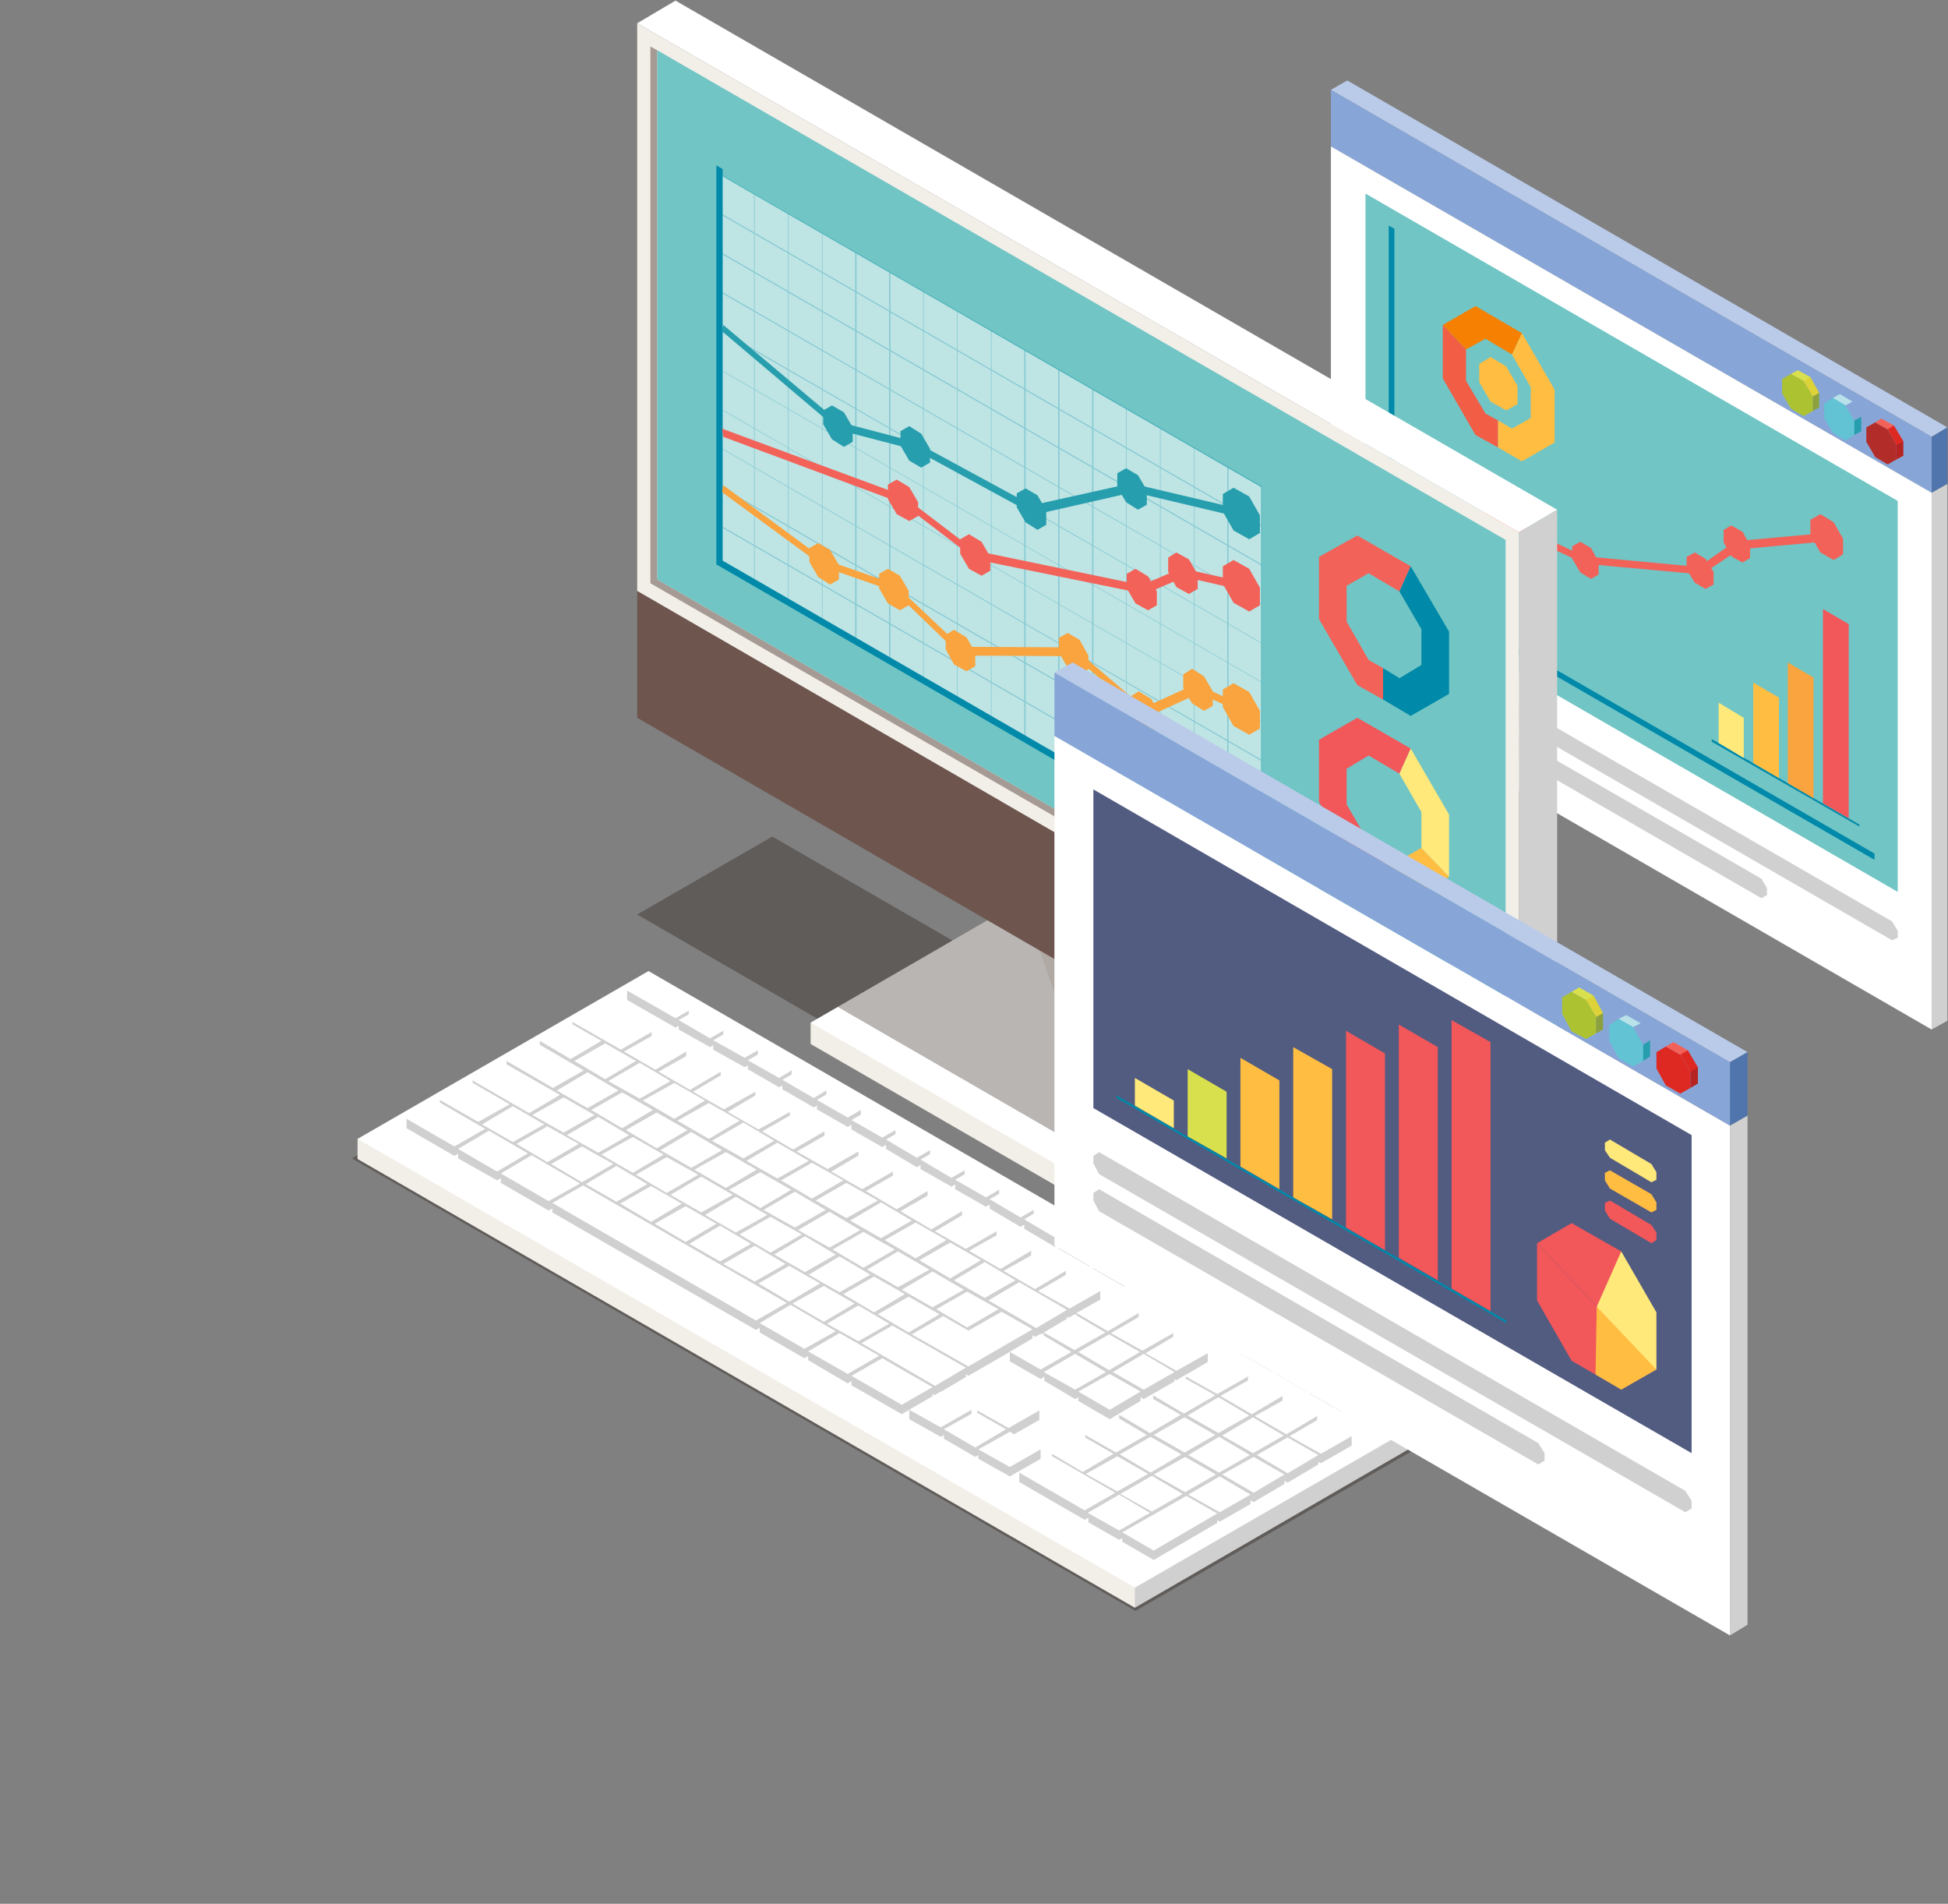 <?xml version="1.0" encoding="utf-8"?>
<!-- Generator: Adobe Illustrator 24.2.1, SVG Export Plug-In . SVG Version: 6.00 Build 0)  -->
<svg version="1.1" id="レイヤー_1" xmlns="http://www.w3.org/2000/svg" xmlns:xlink="http://www.w3.org/1999/xlink" x="0px"
	 y="0px" width="310px" height="302.9px" viewBox="0 0 310 302.9" style="enable-background:new 0 0 310 302.9;"
	 xml:space="preserve">
<rect x="0" y="0" width="310" height="302.9" fill="#808080" stroke="none"/>
<style type="text/css">
	.st0{fill:#BACBE9;}
	.st1{fill:#5074AC;}
	.st2{fill:#D0D0D0;}
	.st3{fill:#87A6D7;}
	.st4{fill:#ADC230;}
	.st5{fill:#D9E04D;}
	.st6{fill:#DDD237;}
	.st7{fill:#8CA13D;}
	.st8{fill:#61C3D4;}
	.st9{fill:#B8E2EA;}
	.st10{fill:#279EAD;}
	.st11{fill:#B22D29;}
	.st12{fill:#F36258;}
	.st13{fill:#DE2922;}
	.st14{fill:#B52423;}
	.st15{fill:#FFFFFF;}
	.st16{fill:#71C5C5;}
	.st17{fill:#F25D45;}
	.st18{fill:#F58002;}
	.st19{fill:#FFBD42;}
	.st20{fill:#0089A9;}
	.st21{fill:#FFE97A;}
	.st22{fill:#F9A43E;}
	.st23{fill:#F2575A;}
	.st24{opacity:0.3;}
	.st25{clip-path:url(#SVGID_2_);fill:#140700;}
	.st26{fill:#F2EEE8;}
	.st27{clip-path:url(#SVGID_4_);fill:#140700;}
	.st28{fill:#40322D;}
	.st29{fill:#6E564F;}
	.st30{fill:#A59B94;}
	.st31{opacity:0.54;}
	.st32{clip-path:url(#SVGID_6_);fill:#FFFFFF;}
	.st33{clip-path:url(#SVGID_8_);fill:#0089A9;}
	.st34{clip-path:url(#SVGID_10_);fill:#140700;}
	.st35{fill:#525B80;}
</style>
<polygon class="st0" points="309.9,68 307.4,69.5 211.8,14.3 214.4,12.8 "/>
<polygon class="st1" points="309.9,77 307.4,78.4 307.4,69.5 309.9,68 "/>
<polygon class="st2" points="309.9,162.4 307.4,163.8 307.4,78.4 309.9,77 "/>
<polygon class="st3" points="307.4,69.5 211.8,14.3 211.8,23.3 307.4,78.4 "/>
<polygon class="st4" points="288.5,63.1 287,60.6 285,59.5 283.6,60.3 283.6,62.6 285,65 287,66.2 288.5,65.4 "/>
<polygon class="st5" points="287,60.6 285,59.5 286.1,58.9 288.1,60 287.3,60.7 "/>
<polygon class="st6" points="288.5,63.1 287,60.6 288.1,60 289.5,62.5 288.7,63.2 "/>
<polygon class="st7" points="288.5,65.4 288.5,63.1 289.5,62.5 289.5,64.8 "/>
<polygon class="st8" points="295.1,66.9 293.7,64.5 291.7,63.3 290.3,64.2 290.3,66.5 291.7,68.9 293.7,70.1 295.1,69.2 "/>
<polygon class="st9" points="293.7,64.5 291.7,63.3 292.8,62.7 294.8,63.9 294,64.5 "/>
<polygon class="st3" points="295.1,66.9 293.7,64.5 294.8,63.9 296.2,66.3 295.4,67 "/>
<polygon class="st10" points="295.1,69.2 295.1,66.9 296.2,66.3 296.2,68.6 "/>
<polygon class="st11" points="301.8,70.8 300.4,68.3 298.4,67.2 297,68 297,70.3 298.4,72.7 300.4,73.9 301.8,73.1 "/>
<polygon class="st12" points="300.4,68.3 298.4,67.2 299.4,66.6 301.4,67.7 300.7,68.4 "/>
<polygon class="st13" points="301.8,70.8 300.4,68.3 301.4,67.7 302.9,70.2 302.1,70.9 "/>
<polygon class="st14" points="301.8,73.1 301.8,70.8 302.9,70.2 302.9,72.5 "/>
<polygon class="st15" points="211.8,108.6 307.4,163.8 307.4,78.4 211.8,23.3 "/>
<polygon class="st16" points="302,141.9 217.3,93 217.3,30.8 302,79.7 "/>
<polygon class="st12" points="240.3,82.8 239.1,80.7 237.3,79.7 236.1,80.4 236.1,82.4 237.3,84.5 239.1,85.5 240.3,84.8 "/>
<polygon class="st12" points="254.4,89.4 253.2,87.2 251.5,86.2 250.2,86.9 250.2,88.9 251.5,91.1 253.2,92.1 254.4,91.4 "/>
<polygon class="st12" points="272.7,91 271.4,88.9 269.7,87.9 268.4,88.6 268.4,90.6 269.7,92.7 271.4,93.7 272.7,93 "/>
<polygon class="st12" points="278.5,86.8 277.3,84.6 275.5,83.6 274.3,84.3 274.3,86.3 275.5,88.5 277.3,89.5 278.5,88.8 "/>
<polygon class="st12" points="293.3,85.7 291.8,83.1 289.7,81.8 288.1,82.7 288.1,85.2 289.7,87.9 291.8,89.1 293.3,88.2 "/>
<polygon class="st12" points="221.9,92.5 221.3,91.3 238,81.9 252.1,88.5 270.3,90.2 276.2,86.1 290.5,84.8 291,86.1 276.8,87.4 
	270.8,91.4 252.2,89.7 238.4,83.3 "/>
<polygon class="st17" points="233.3,55.6 233.3,60.6 236.4,65.8 238.4,66.9 238.4,71.2 234.8,69.2 229.6,60.2 229.6,51.7 "/>
<polygon class="st18" points="229.6,51.7 234.8,48.7 242.2,53 240.6,56.4 236.4,53.9 233.3,55.6 "/>
<polygon class="st19" points="238.4,66.9 240.6,68.2 243.6,66.5 243.6,61.6 240.6,56.4 242.2,53 247.4,62 247.4,70.4 242.2,73.4 
	238.4,71.2 "/>
<polygon class="st19" points="239.7,58.3 237.2,56.8 235.4,57.9 235.4,60.8 237.2,63.9 239.7,65.3 241.5,64.3 241.5,61.4 "/>
<polygon class="st20" points="295.9,131.5 272.4,118 272.4,117.6 295.9,131.2 "/>
<polygon class="st21" points="277.5,114.2 273.5,111.8 273.5,118.2 277.5,120.6 "/>
<polygon class="st19" points="283.1,111 279,108.6 279,121.4 283.1,123.8 "/>
<polygon class="st22" points="288.6,107.8 284.5,105.4 284.5,124.6 288.6,127 "/>
<polygon class="st23" points="294.2,99.3 290.1,96.9 290.1,127.8 294.2,130.2 "/>
<polygon class="st20" points="221.9,91.7 221.9,36.4 221,35.9 221,92.2 298.3,136.8 298.3,135.8 "/>
<polygon class="st2" points="301.1,146.6 218.1,98.7 217.3,99.2 217.3,100.3 218.1,101.7 301.1,149.6 302,149.2 302,148.1 "/>
<polygon class="st2" points="280.3,139.8 218.1,103.9 217.3,104.4 217.3,105.5 218.1,107 280.3,142.9 281.2,142.4 281.2,141.3 "/>
<g class="st24">
	<g>
		<defs>
			<rect id="SVGID_1_" x="101.4" y="133.1" width="161.9" height="93.5"/>
		</defs>
		<clipPath id="SVGID_2_">
			<use xlink:href="#SVGID_1_"  style="overflow:visible;"/>
		</clipPath>
		<polygon class="st25" points="263.3,214.1 241.7,226.6 101.4,145.5 122.9,133.1 		"/>
	</g>
</g>
<polygon class="st2" points="202.6,208.6 200.5,203.3 233.9,187.1 233.9,190.5 "/>
<polygon class="st26" points="202.6,208.6 129,166.1 129,162.7 169.9,176.9 202.6,205.2 "/>
<polygon class="st15" points="202.6,205.2 129,162.7 160.3,144.6 233.9,187.1 "/>
<polygon class="st2" points="213.2,180.5 209.4,182.7 157.6,128.6 161.3,126.4 202.7,150.3 "/>
<polygon class="st26" points="209.4,182.7 168.1,158.8 157.6,128.6 198.9,152.5 "/>
<g class="st24">
	<g>
		<defs>
			<rect id="SVGID_3_" x="133.3" y="144.6" width="100.6" height="61.6"/>
		</defs>
		<clipPath id="SVGID_4_">
			<use xlink:href="#SVGID_3_"  style="overflow:visible;"/>
		</clipPath>
		<polygon class="st27" points="206.9,202.7 206.9,206.2 233.9,190.5 233.9,187.1 160.3,144.6 133.3,160.2 		"/>
	</g>
</g>
<polygon class="st26" points="247.8,171.5 241.7,175.1 101.4,94 107.5,90.5 "/>
<polygon class="st28" points="247.8,191.7 241.7,195.2 237.5,183.4 241.7,175.1 247.8,171.5 "/>
<polygon class="st29" points="241.7,175.1 101.4,94 101.4,114.2 241.7,195.3 "/>
<polygon class="st15" points="247.8,81.1 241.7,84.7 101.4,3.7 107.5,0.1 "/>
<polygon class="st2" points="247.8,171.5 241.7,175.1 241.7,84.7 247.8,81.1 "/>
<polygon class="st26" points="241.7,84.7 101.4,3.7 101.4,94 241.7,175.1 "/>
<polygon class="st30" points="239.6,170.1 239.6,171.3 103.5,92.8 103.5,7.4 104.6,8 104.6,92.2 "/>
<polygon class="st16" points="239.6,85.9 239.6,170.1 104.6,92.2 104.6,8 "/>
<g class="st31">
	<g>
		<defs>
			<rect id="SVGID_5_" x="114.5" y="27.8" width="86.2" height="111.7"/>
		</defs>
		<clipPath id="SVGID_6_">
			<use xlink:href="#SVGID_5_"  style="overflow:visible;"/>
		</clipPath>
		<polygon class="st32" points="114.5,89.6 200.7,139.4 200.7,77.5 114.5,27.8 		"/>
	</g>
</g>
<g class="st24">
	<g>
		<defs>
			<rect id="SVGID_7_" x="115" y="27.9" width="85.8" height="110.9"/>
		</defs>
		<clipPath id="SVGID_8_">
			<use xlink:href="#SVGID_7_"  style="overflow:visible;"/>
		</clipPath>
		<polygon class="st33" points="200.9,138.8 200.7,138.8 200.7,77.5 115,28 115,27.9 200.9,77.4 		"/>
		<polygon class="st33" points="195.5,135.7 195.3,135.7 195.3,74.3 195.5,74.4 		"/>
		<polygon class="st33" points="190.1,132.6 190,132.5 190,71.2 190.1,71.3 		"/>
		<polygon class="st33" points="184.7,129.5 184.6,129.4 184.6,68.1 184.7,68.2 		"/>
		<polygon class="st33" points="179.3,126.4 179.2,126.3 179.2,65 179.3,65.1 		"/>
		<polygon class="st33" points="174,123.3 173.8,123.2 173.8,61.9 174,62 		"/>
		<polygon class="st33" points="168.6,120.2 168.4,120.1 168.4,58.8 168.6,58.9 		"/>
		<polygon class="st33" points="163.2,117.1 163,117 163,55.7 163.2,55.8 		"/>
		<polygon class="st33" points="157.8,114 157.7,113.9 157.7,52.6 157.8,52.7 		"/>
		<polygon class="st33" points="152.4,110.9 152.3,110.8 152.3,49.5 152.4,49.6 		"/>
		<polygon class="st33" points="147,107.8 146.9,107.7 146.9,46.4 147,46.5 		"/>
		<polygon class="st33" points="141.7,104.7 141.5,104.6 141.5,43.3 141.7,43.4 		"/>
		<polygon class="st33" points="136.3,101.6 136.1,101.5 136.1,40.2 136.3,40.2 		"/>
		<polygon class="st33" points="130.9,98.4 130.8,98.4 130.8,37.1 130.9,37.1 		"/>
		<polygon class="st33" points="125.5,95.3 125.4,95.3 125.4,33.9 125.5,34 		"/>
		<polygon class="st33" points="120.1,92.2 120,92.2 120,30.8 120.1,30.9 		"/>
		<polygon class="st33" points="200.8,83.8 115,34.3 115,34.1 200.8,83.6 		"/>
		<polygon class="st33" points="200.8,90 115,40.5 115,40.3 200.8,89.8 		"/>
		<polygon class="st33" points="200.8,96.2 115,46.7 115,46.5 200.8,96.1 		"/>
		<polygon class="st33" points="200.8,102.4 115,52.9 115,52.7 200.8,102.3 		"/>
		<polygon class="st33" points="200.8,108.6 115,59.1 115,59 200.8,108.5 		"/>
		<polygon class="st33" points="200.8,114.8 115,65.3 115,65.2 200.8,114.7 		"/>
		<polygon class="st33" points="200.8,121.1 115,71.5 115,71.4 200.8,120.9 		"/>
		<polygon class="st33" points="200.8,127.3 115,77.8 115,77.6 200.8,127.1 		"/>
		<polygon class="st33" points="200.8,133.5 115,84 115,83.8 200.8,133.3 		"/>
	</g>
</g>
<polygon class="st20" points="115,89.2 115,26.9 114,26.3 114,89.8 201.2,140.2 201.2,139 "/>
<polygon class="st22" points="193,110 191.6,107.6 189.7,106.4 188.3,107.3 188.3,109.5 189.7,111.9 191.6,113.1 193,112.3 "/>
<polygon class="st22" points="184.6,113.6 183.2,111.2 181.2,110 179.9,110.8 179.9,113.1 181.2,115.5 183.2,116.6 184.6,115.8 "/>
<polygon class="st22" points="173.2,104.3 171.8,101.8 169.9,100.7 168.5,101.5 168.5,103.8 169.9,106.2 171.8,107.3 173.2,106.5 
	"/>
<polygon class="st22" points="155.2,103.8 153.8,101.4 151.8,100.2 150.5,101 150.5,103.3 151.8,105.7 153.8,106.8 155.2,106 "/>
<polygon class="st22" points="144.6,94 143.2,91.6 141.3,90.5 139.9,91.3 139.9,93.6 141.3,96 143.2,97.1 144.6,96.3 "/>
<polygon class="st22" points="133.5,89.9 132.1,87.5 130.2,86.4 128.8,87.2 128.8,89.4 130.2,91.8 132.1,93 133.5,92.2 "/>
<polygon class="st22" points="200.5,113.1 198.8,110.1 196.3,108.7 194.6,109.7 194.6,112.5 196.3,115.5 198.8,116.9 200.5,115.9 
	"/>
<polygon class="st22" points="152.9,104.3 142.3,94.1 131.1,90.2 114.9,78.3 115.1,77.2 131.1,89 142.3,92.9 152.9,102.9 170.8,103 
	182,112.6 190.3,108.8 197.5,112.1 197.6,113.4 190.8,110.3 182.3,114.2 170.9,104.4 "/>
<polygon class="st12" points="146.1,79.9 144.7,77.5 142.7,76.3 141.3,77.1 141.3,79.4 142.7,81.8 144.7,82.9 146.1,82.1 "/>
<polygon class="st12" points="157.6,88.6 156.2,86.2 154.2,85 152.8,85.8 152.8,88.1 154.2,90.5 156.2,91.6 157.6,90.8 "/>
<polygon class="st12" points="184.1,94.1 182.7,91.7 180.7,90.5 179.3,91.3 179.3,93.6 180.7,96 182.7,97.1 184.1,96.3 "/>
<polygon class="st12" points="190.6,91.4 189.2,89 187.2,87.9 185.9,88.7 185.9,91 187.2,93.4 189.2,94.5 190.6,93.7 "/>
<polygon class="st12" points="200.5,93.5 198.8,90.5 196.3,89.1 194.6,90.1 194.6,92.9 196.3,95.9 198.8,97.3 200.5,96.3 "/>
<polygon class="st12" points="115.1,69.5 114.9,68.2 143.6,78.8 143.7,78.9 155.1,87.6 181.7,93.1 188,90.4 197.4,92.5 197.7,93.9 
	188.5,91.8 182.2,94.5 155.2,89 155.1,88.9 143.6,80.1 "/>
<polygon class="st10" points="200.5,82 198.8,79 196.3,77.6 194.6,78.6 194.6,81.4 196.3,84.4 198.8,85.8 200.5,84.8 "/>
<polygon class="st10" points="182.5,78 181.1,75.6 179.2,74.5 177.8,75.3 177.8,77.5 179.2,79.9 181.1,81.1 182.5,80.3 "/>
<polygon class="st10" points="166.5,81.2 165.1,78.8 163.2,77.7 161.8,78.5 161.8,80.7 163.2,83.1 165.1,84.3 166.5,83.5 "/>
<polygon class="st10" points="148,71.4 146.6,69 144.7,67.8 143.3,68.6 143.3,70.9 144.7,73.3 146.6,74.4 148,73.6 "/>
<polygon class="st10" points="135.7,68 134.3,65.6 132.4,64.5 131,65.3 131,67.5 132.4,69.9 134.3,71.1 135.7,70.3 "/>
<polygon class="st10" points="133.4,68.4 133.3,68.3 114.9,52.7 115.1,51.7 133.4,67.1 145.6,70.3 164.2,80.4 180,76.9 197.4,81 
	197.7,82.4 180.4,78.3 164.6,81.9 145.7,71.6 "/>
<polygon class="st12" points="222.7,94.1 217.8,91.2 214.3,93.2 214.3,98.9 217.8,105 220.1,106.3 220.1,111.3 216,109 209.9,98.5 
	209.9,88.6 216,85.2 224.5,90.1 "/>
<polygon class="st20" points="220.1,106.3 222.7,107.9 226.2,105.8 226.2,100.1 222.7,94.1 224.5,90.1 230.6,100.5 230.6,110.4 
	224.5,113.9 220.1,111.3 "/>
<polygon class="st23" points="222.7,123.1 217.8,120.2 214.3,122.3 214.3,128 217.8,134 220.1,135.4 220.1,140.4 216,138 
	209.9,127.6 209.9,117.7 216,114.2 224.5,119.1 "/>
<polygon class="st19" points="230.6,139.5 224.5,142.9 220.1,140.4 220.1,135.4 222.7,136.9 226.2,134.9 "/>
<polygon class="st21" points="226.2,134.9 226.2,129.2 222.7,123.1 224.5,119.1 230.6,129.6 230.6,139.5 "/>
<polygon class="st20" points="230.5,157.1 209.9,145.2 209.9,139.4 230.5,151.3 "/>
<g class="st24">
	<g>
		<defs>
			<rect id="SVGID_9_" x="56" y="157.3" width="171.4" height="99"/>
		</defs>
		<clipPath id="SVGID_10_">
			<use xlink:href="#SVGID_9_"  style="overflow:visible;"/>
		</clipPath>
		<polygon class="st34" points="180.7,256.3 56,184.3 102.7,157.3 227.4,229.3 		"/>
	</g>
</g>
<polygon class="st2" points="180.6,255.8 176.6,248.2 226.9,225.9 226.9,229 "/>
<polygon class="st26" points="180.6,255.8 56.9,184.4 56.9,181.2 66.3,183.5 172.7,245 180.6,252.6 "/>
<polygon class="st15" points="180.6,252.6 56.9,181.2 103.2,154.5 226.9,225.9 "/>
<polygon class="st26" points="202.4,218.3 197.5,215.4 199.6,214.2 204.5,217.1 "/>
<polygon class="st26" points="207.9,221.4 203,218.6 205,217.4 210,220.2 "/>
<polygon class="st26" points="213.4,224.6 208.4,221.8 210.5,220.6 215.5,223.4 "/>
<polygon class="st5" points="202.1,217.3 199.2,215.6 199.8,215.2 202.7,216.9 "/>
<polygon class="st5" points="207.6,220.4 204.7,218.7 205.3,218.4 208.2,220.1 "/>
<polygon class="st5" points="213.1,223.6 210.2,221.9 210.8,221.6 213.7,223.3 "/>
<polygon class="st2" points="109.6,162.3 109.6,160.8 99.8,157.6 99.8,159.1 107.5,163.5 "/>
<polygon class="st15" points="109.6,160.8 101.9,156.4 99.8,157.6 107.5,162 "/>
<polygon class="st2" points="113,166.6 115.1,165.4 115.1,164 108,162.3 108,163.8 "/>
<polygon class="st15" points="113,165.2 115.1,164 110.1,161.1 108,162.3 "/>
<polygon class="st2" points="118.5,169.8 120.6,168.6 120.6,167.1 113.5,165.5 113.5,167 "/>
<polygon class="st15" points="118.5,168.3 120.6,167.1 115.6,164.3 113.5,165.5 "/>
<polygon class="st2" points="124,173 126,171.8 126,170.3 119,168.7 119,170.1 "/>
<polygon class="st15" points="124,171.5 126,170.3 121.1,167.5 119,168.7 "/>
<polygon class="st2" points="129.5,176.2 131.5,175 131.5,173.5 124.5,171.8 124.5,173.3 "/>
<polygon class="st15" points="129.5,174.7 131.5,173.5 126.6,170.6 124.5,171.8 "/>
<polygon class="st2" points="134.9,179.3 137,178.1 137,176.6 130,175 130,176.5 "/>
<polygon class="st15" points="134.9,177.8 137,176.6 132.1,173.8 130,175 "/>
<polygon class="st2" points="140.4,182.5 142.5,181.3 142.5,179.8 135.5,178.2 135.5,179.7 "/>
<polygon class="st15" points="140.4,181 142.5,179.8 137.6,177 135.5,178.2 "/>
<polygon class="st2" points="145.9,185.7 148,184.5 148,183 141,181.3 141,182.8 "/>
<polygon class="st15" points="145.9,184.2 148,183 143.1,180.1 141,181.3 "/>
<polygon class="st2" points="151.4,188.8 153.5,187.6 153.5,186.2 146.5,184.5 146.5,186 "/>
<polygon class="st15" points="151.4,187.4 153.5,186.2 148.6,183.3 146.5,184.5 "/>
<polygon class="st2" points="156.9,192 159,190.8 159,189.3 152,187.7 152,189.2 "/>
<polygon class="st15" points="156.9,190.5 159,189.3 154.1,186.5 152,187.7 "/>
<polygon class="st2" points="162.4,195.2 164.5,194 164.5,192.5 157.5,190.8 157.5,192.3 "/>
<polygon class="st15" points="162.4,193.7 164.5,192.5 159.6,189.6 157.5,190.8 "/>
<polygon class="st2" points="167.9,198.4 170,197.1 170,195.7 163,194 163,195.5 "/>
<polygon class="st15" points="167.9,196.9 170,195.7 165,192.8 163,194 "/>
<polygon class="st2" points="173.4,201.5 175.5,200.3 175.5,198.8 168.5,197.2 168.5,198.7 "/>
<polygon class="st15" points="173.4,200 175.5,198.8 170.5,196 168.5,197.2 "/>
<polygon class="st2" points="178.9,204.7 181,203.5 181,202 173.9,200.4 173.9,201.8 "/>
<polygon class="st15" points="178.9,203.2 181,202 176,199.2 173.9,200.4 "/>
<polygon class="st2" points="103.7,165.7 103.7,164.2 91.1,162.6 91.1,164.1 98.8,168.5 "/>
<polygon class="st15" points="103.7,164.2 96,159.8 91.1,162.6 98.8,167 "/>
<polygon class="st2" points="106.6,167.3 104.3,166 101.9,167.3 99.3,167.3 99.3,168.8 104.3,171.7 109.2,168.8 109.2,167.3 "/>
<polygon class="st15" points="104.3,164.5 99.3,167.3 104.3,170.2 109.2,167.3 "/>
<polygon class="st2" points="112.1,170.5 109.8,169.2 107.4,170.5 104.8,170.5 104.8,172 109.8,174.9 114.7,172 114.7,170.5 "/>
<polygon class="st15" points="109.8,167.7 104.8,170.5 109.8,173.4 114.7,170.5 "/>
<polygon class="st2" points="117.6,173.7 115.2,172.3 112.9,173.7 110.3,173.7 110.3,175.2 115.2,178 120.2,175.2 120.2,173.7 "/>
<polygon class="st15" points="115.2,170.8 110.3,173.7 115.2,176.5 120.2,173.7 "/>
<polygon class="st2" points="123.1,176.9 120.7,175.5 118.4,176.9 115.8,176.9 115.8,178.3 120.7,181.2 125.7,178.3 125.7,176.9 "/>
<polygon class="st15" points="120.7,174 115.8,176.9 120.7,179.7 125.7,176.9 "/>
<polygon class="st2" points="128.6,180 126.2,178.7 123.9,180 121.3,180 121.3,181.5 126.2,184.4 131.2,181.5 131.2,180 "/>
<polygon class="st15" points="126.2,177.2 121.3,180 126.2,182.9 131.2,180 "/>
<polygon class="st2" points="134.1,183.2 131.7,181.8 129.4,183.2 126.8,183.2 126.8,184.7 131.7,187.5 136.6,184.7 136.6,183.2 "/>
<polygon class="st15" points="131.7,180.4 126.8,183.2 131.7,186 136.6,183.2 "/>
<polygon class="st2" points="139.6,186.4 137.2,185 134.9,186.4 132.3,186.4 132.3,187.9 137.2,190.7 142.1,187.9 142.1,186.4 "/>
<polygon class="st15" points="137.2,183.5 132.3,186.4 137.2,189.2 142.1,186.4 "/>
<polygon class="st2" points="145,189.5 142.7,188.2 140.3,189.5 137.8,189.5 137.8,191 142.7,193.9 147.6,191 147.6,189.5 "/>
<polygon class="st15" points="142.7,186.7 137.8,189.5 142.7,192.4 147.6,189.5 "/>
<polygon class="st2" points="150.5,192.7 148.2,191.4 145.8,192.7 143.3,192.7 143.3,194.2 148.2,197 153.1,194.2 153.1,192.7 "/>
<polygon class="st15" points="148.2,189.9 143.3,192.7 148.2,195.6 153.1,192.7 "/>
<polygon class="st2" points="156,195.9 153.7,194.5 151.3,195.9 148.8,195.9 148.8,197.4 153.7,200.2 158.6,197.4 158.6,195.9 "/>
<polygon class="st15" points="153.7,193 148.8,195.9 153.7,198.7 158.6,195.9 "/>
<polygon class="st2" points="161.5,199 159.2,197.7 156.8,199 154.2,199 154.2,200.5 159.2,203.4 164.1,200.5 164.1,199 "/>
<polygon class="st15" points="159.2,196.2 154.2,199 159.2,201.9 164.1,199 "/>
<polygon class="st2" points="167,202.2 164.7,200.9 162.3,202.2 159.7,202.2 159.7,203.7 164.7,206.6 169.6,203.7 169.6,202.2 "/>
<polygon class="st15" points="164.7,199.4 159.7,202.2 164.7,205.1 169.6,202.2 "/>
<polygon class="st2" points="172.5,205.4 170.2,204 167.8,205.4 165.2,205.4 165.2,206.9 170.2,209.7 175.1,206.9 175.1,205.4 "/>
<polygon class="st15" points="170.2,202.5 165.2,205.4 170.2,208.2 175.1,205.4 "/>
<polygon class="st2" points="93.1,165.6 90.8,164.3 88.4,165.6 85.9,165.6 85.9,167.1 90.8,170 95.7,167.1 95.7,165.6 "/>
<polygon class="st15" points="90.8,162.8 85.9,165.6 90.8,168.5 95.7,165.6 "/>
<polygon class="st2" points="98.6,168.8 96.3,167.5 93.9,168.8 91.4,168.8 91.4,170.3 96.3,173.1 101.2,170.3 101.2,168.8 "/>
<polygon class="st15" points="96.3,166 91.4,168.8 96.3,171.7 101.2,168.8 "/>
<polygon class="st2" points="104.1,172 101.8,170.6 99.4,172 96.8,172 96.8,173.5 101.8,176.3 106.7,173.5 106.7,172 "/>
<polygon class="st15" points="101.8,169.1 96.8,172 101.8,174.8 106.7,172 "/>
<polygon class="st2" points="109.6,175.1 107.3,173.8 104.9,175.1 102.3,175.1 102.3,176.6 107.3,179.5 112.2,176.6 112.2,175.1 "/>
<polygon class="st15" points="107.3,172.3 102.3,175.1 107.3,178 112.2,175.1 "/>
<polygon class="st2" points="115.1,178.3 112.8,177 110.4,178.3 107.8,178.3 107.8,179.8 112.8,182.7 117.7,179.8 117.7,178.3 "/>
<polygon class="st15" points="112.8,175.5 107.8,178.3 112.8,181.2 117.7,178.3 "/>
<polygon class="st2" points="120.6,181.5 118.3,180.1 115.9,181.5 113.3,181.5 113.3,183 118.3,185.8 123.2,183 123.2,181.5 "/>
<polygon class="st15" points="118.3,178.6 113.3,181.5 118.3,184.3 123.2,181.5 "/>
<polygon class="st2" points="126.1,184.7 123.7,183.3 121.4,184.7 118.8,184.7 118.8,186.1 123.7,189 128.7,186.1 128.7,184.7 "/>
<polygon class="st15" points="123.7,181.8 118.8,184.7 123.7,187.5 128.7,184.7 "/>
<polygon class="st2" points="131.6,187.8 129.2,186.5 126.9,187.8 124.3,187.8 124.3,189.3 129.2,192.2 134.2,189.3 134.2,187.8 "/>
<polygon class="st15" points="129.2,185 124.3,187.8 129.2,190.7 134.2,187.8 "/>
<polygon class="st2" points="137.1,191 134.7,189.6 132.4,191 129.8,191 129.8,192.5 134.7,195.3 139.7,192.5 139.7,191 "/>
<polygon class="st15" points="134.7,188.2 129.8,191 134.7,193.8 139.7,191 "/>
<polygon class="st2" points="142.6,194.2 140.2,192.8 137.9,194.2 135.3,194.2 135.3,195.7 140.2,198.5 145.1,195.7 145.1,194.2 "/>
<polygon class="st15" points="140.2,191.3 135.3,194.2 140.2,197 145.1,194.2 "/>
<polygon class="st2" points="148.1,197.3 145.7,196 143.4,197.3 140.8,197.3 140.8,198.8 145.7,201.7 150.6,198.8 150.6,197.3 "/>
<polygon class="st15" points="145.7,194.5 140.8,197.3 145.7,200.2 150.6,197.3 "/>
<polygon class="st2" points="153.6,200.5 151.2,199.2 148.8,200.5 146.3,200.5 146.3,202 151.2,204.9 156.1,202 156.1,200.5 "/>
<polygon class="st15" points="151.2,197.7 146.3,200.5 151.2,203.4 156.1,200.5 "/>
<polygon class="st2" points="159,203.7 156.7,202.3 154.3,203.7 151.8,203.7 151.8,205.2 156.7,208 161.6,205.2 161.6,203.7 "/>
<polygon class="st15" points="156.7,200.8 151.8,203.7 156.7,206.5 161.6,203.7 "/>
<polygon class="st2" points="169.8,209.9 169.8,208.4 157.3,206.9 157.3,208.3 164.9,212.8 "/>
<polygon class="st15" points="169.8,208.4 162.2,204 157.3,206.9 164.9,211.3 "/>
<polygon class="st2" points="92.9,171.8 92.9,170.3 80.6,168.8 80.6,170.3 88,174.6 "/>
<polygon class="st15" points="92.9,170.3 85.5,166 80.6,168.8 88,173.1 "/>
<polygon class="st2" points="95.9,173.5 93.5,172.1 91.2,173.5 88.6,173.5 88.6,175 93.5,177.8 98.4,175 98.4,173.5 "/>
<polygon class="st15" points="93.5,170.6 88.6,173.5 93.5,176.3 98.4,173.5 "/>
<polygon class="st2" points="101.4,176.6 99,175.3 96.6,176.6 94.1,176.6 94.1,178.1 99,181 103.9,178.1 103.9,176.6 "/>
<polygon class="st15" points="99,173.8 94.1,176.6 99,179.5 103.9,176.6 "/>
<polygon class="st2" points="106.8,179.8 104.5,178.4 102.1,179.8 99.6,179.8 99.6,181.3 104.5,184.1 109.4,181.3 109.4,179.8 "/>
<polygon class="st15" points="104.5,177 99.6,179.8 104.5,182.7 109.4,179.8 "/>
<polygon class="st2" points="112.3,183 110,181.6 107.6,183 105.1,183 105.1,184.5 110,187.3 114.9,184.5 114.9,183 "/>
<polygon class="st15" points="110,180.1 105.1,183 110,185.8 114.9,183 "/>
<polygon class="st2" points="117.8,186.1 115.5,184.8 113.1,186.1 110.5,186.1 110.5,187.6 115.5,190.5 120.4,187.6 120.4,186.1 "/>
<polygon class="st15" points="115.5,183.3 110.5,186.1 115.5,189 120.4,186.1 "/>
<polygon class="st2" points="123.3,189.3 121,188 118.6,189.3 116,189.3 116,190.8 121,193.6 125.9,190.8 125.9,189.3 "/>
<polygon class="st15" points="121,186.5 116,189.3 121,192.2 125.9,189.3 "/>
<polygon class="st2" points="128.8,192.5 126.5,191.1 124.1,192.5 121.5,192.5 121.5,194 126.5,196.8 131.4,194 131.4,192.5 "/>
<polygon class="st15" points="126.5,189.6 121.5,192.5 126.5,195.3 131.4,192.5 "/>
<polygon class="st2" points="134.3,195.7 132,194.3 129.6,195.7 127,195.7 127,197.1 132,200 136.9,197.1 136.9,195.7 "/>
<polygon class="st15" points="132,192.8 127,195.7 132,198.5 136.9,195.7 "/>
<polygon class="st2" points="139.8,198.8 137.4,197.5 135.1,198.8 132.5,198.8 132.5,200.3 137.4,203.2 142.4,200.3 142.4,198.8 "/>
<polygon class="st15" points="137.4,196 132.5,198.8 137.4,201.7 142.4,198.8 "/>
<polygon class="st2" points="145.3,202 142.9,200.6 140.6,202 138,202 138,203.5 142.9,206.3 147.9,203.5 147.9,202 "/>
<polygon class="st15" points="142.9,199.1 138,202 142.9,204.8 147.9,202 "/>
<polygon class="st2" points="150.8,205.2 148.4,203.8 146.1,205.2 143.5,205.2 143.5,206.7 148.4,209.5 153.4,206.7 153.4,205.2 "/>
<polygon class="st15" points="148.4,202.3 143.5,205.2 148.4,208 153.4,205.2 "/>
<polygon class="st2" points="156.3,208.3 153.9,207 151.6,208.3 149,208.3 149,209.8 153.9,212.7 158.8,209.8 158.8,208.3 "/>
<polygon class="st15" points="153.9,205.5 149,208.3 153.9,211.2 158.9,208.3 "/>
<polygon class="st2" points="89.1,175.7 89.1,174.2 75.2,171.9 75.2,173.4 84.2,178.6 "/>
<polygon class="st15" points="89.1,174.2 80.2,169.1 75.2,171.9 84.2,177.1 "/>
<polygon class="st2" points="92,177.4 89.7,176 87.3,177.4 84.7,177.4 84.7,178.9 89.7,181.7 94.6,178.9 94.6,177.4 "/>
<polygon class="st15" points="89.7,174.6 84.7,177.4 89.7,180.2 94.6,177.4 "/>
<polygon class="st2" points="97.5,180.6 95.2,179.2 92.8,180.6 90.2,180.6 90.2,182.1 95.2,184.9 100.1,182.1 100.1,180.6 "/>
<polygon class="st15" points="95.2,177.7 90.2,180.6 95.2,183.4 100.1,180.6 "/>
<polygon class="st2" points="103,183.7 100.7,182.4 98.3,183.7 95.7,183.7 95.7,185.2 100.7,188.1 105.6,185.2 105.6,183.7 "/>
<polygon class="st15" points="100.7,180.9 95.7,183.7 100.7,186.6 105.6,183.7 "/>
<polygon class="st2" points="108.5,186.9 106.1,185.6 103.8,186.9 101.2,186.9 101.2,188.4 106.1,191.2 111.1,188.4 111.1,186.9 "/>
<polygon class="st15" points="106.1,184.1 101.2,186.9 106.1,189.8 111.1,186.9 "/>
<polygon class="st2" points="114,190.1 111.6,188.7 109.3,190.1 106.7,190.1 106.7,191.6 111.6,194.4 116.6,191.6 116.6,190.1 "/>
<polygon class="st15" points="111.6,187.2 106.7,190.1 111.6,192.9 116.6,190.1 "/>
<polygon class="st2" points="119.5,193.3 117.1,191.9 114.8,193.3 112.2,193.3 112.2,194.7 117.1,197.6 122.1,194.7 122.1,193.3 "/>
<polygon class="st15" points="117.1,190.4 112.2,193.3 117.1,196.1 122.1,193.3 "/>
<polygon class="st2" points="125,196.4 122.6,195.1 120.3,196.4 117.7,196.4 117.7,197.9 122.6,200.8 127.6,197.9 127.6,196.4 "/>
<polygon class="st15" points="122.6,193.6 117.7,196.4 122.6,199.3 127.6,196.4 "/>
<polygon class="st2" points="130.5,199.6 128.1,198.2 125.8,199.6 123.2,199.6 123.2,201.1 128.1,203.9 133,201.1 133,199.6 "/>
<polygon class="st15" points="128.1,196.7 123.2,199.6 128.1,202.4 133,199.6 "/>
<polygon class="st2" points="136,202.8 133.6,201.4 131.3,202.8 128.7,202.8 128.7,204.2 133.6,207.1 138.5,204.2 138.5,202.8 "/>
<polygon class="st15" points="133.6,199.9 128.7,202.8 133.6,205.6 138.5,202.8 "/>
<polygon class="st2" points="141.4,205.9 139.1,204.6 136.7,205.9 134.2,205.9 134.2,207.4 139.1,210.3 144,207.4 144,205.9 "/>
<polygon class="st15" points="139.1,203.1 134.2,205.9 139.1,208.8 144,205.9 "/>
<polygon class="st2" points="146.9,209.1 144.6,207.8 142.2,209.1 139.7,209.1 139.7,210.6 144.6,213.4 149.5,210.6 149.5,209.1 "/>
<polygon class="st15" points="144.6,206.3 139.7,209.1 144.6,212 149.5,209.1 "/>
<polygon class="st2" points="164.3,213 164.3,211.5 154.1,213.2 145.1,212.3 145.1,213.8 154.1,218.9 "/>
<polygon class="st15" points="164.3,211.5 159.4,208.7 154.1,211.7 150.1,209.4 145.1,212.3 154.1,217.4 "/>
<polygon class="st2" points="81.1,177.2 81.1,175.7 70,175 70,176.4 76.1,180 "/>
<polygon class="st15" points="81.1,175.7 74.9,172.1 70,175 76.1,178.5 "/>
<polygon class="st2" points="84,178.9 81.6,177.5 79.3,178.9 76.7,178.9 76.7,180.4 81.6,183.2 86.6,180.4 86.6,178.9 "/>
<polygon class="st15" points="81.6,176 76.7,178.9 81.6,181.7 86.6,178.9 "/>
<polygon class="st2" points="89.5,182 87.1,180.7 84.8,182 82.2,182 82.2,183.5 87.1,186.4 92.1,183.5 92.1,182 "/>
<polygon class="st15" points="87.1,179.2 82.2,182 87.1,184.9 92.1,182 "/>
<polygon class="st2" points="95,185.2 92.6,183.8 90.3,185.2 87.7,185.2 87.7,186.7 92.6,189.5 97.6,186.7 97.6,185.2 "/>
<polygon class="st15" points="92.6,182.4 87.7,185.2 92.6,188.1 97.6,185.2 "/>
<polygon class="st2" points="100.5,188.4 98.1,187 95.8,188.4 93.2,188.4 93.2,189.9 98.1,192.7 103,189.9 103,188.4 "/>
<polygon class="st15" points="98.1,185.5 93.2,188.4 98.1,191.2 103,188.4 "/>
<polygon class="st2" points="106,191.5 103.6,190.2 101.3,191.5 98.7,191.5 98.7,193 103.6,195.9 108.5,193 108.5,191.5 "/>
<polygon class="st15" points="103.6,188.7 98.7,191.5 103.6,194.4 108.5,191.5 "/>
<polygon class="st2" points="111.5,194.7 109.1,193.4 106.7,194.7 104.2,194.7 104.2,196.2 109.1,199 114,196.2 114,194.7 "/>
<polygon class="st15" points="109.1,191.9 104.2,194.7 109.1,197.6 114,194.7 "/>
<polygon class="st2" points="116.9,197.9 114.6,196.5 112.2,197.9 109.7,197.9 109.7,199.4 114.6,202.2 119.5,199.4 119.5,197.9 "/>
<polygon class="st15" points="114.6,195 109.7,197.9 114.6,200.7 119.5,197.9 "/>
<polygon class="st2" points="122.4,201.1 120.1,199.7 117.7,201.1 115.1,201.1 115.1,202.5 120.1,205.4 125,202.5 125,201.1 "/>
<polygon class="st15" points="120.1,198.2 115.1,201.1 120.1,203.9 125,201.1 "/>
<polygon class="st2" points="127.9,204.2 125.6,202.9 123.2,204.2 120.7,204.2 120.7,205.7 125.6,208.6 130.5,205.7 130.5,204.2 "/>
<polygon class="st15" points="125.6,201.4 120.7,204.2 125.6,207.1 130.5,204.2 "/>
<polygon class="st2" points="133.4,207.4 131.1,206 128.7,207.4 126.1,207.4 126.1,208.9 131.1,211.7 136,208.9 136,207.4 "/>
<polygon class="st15" points="131.1,204.6 126.1,207.4 131.1,210.3 136,207.4 "/>
<polygon class="st2" points="138.9,210.6 136.6,209.2 134.2,210.6 131.6,210.6 131.6,212.1 136.6,214.9 141.5,212.1 141.5,210.6 "/>
<polygon class="st15" points="136.6,207.7 131.6,210.6 136.6,213.4 141.5,210.6 "/>
<polygon class="st2" points="153.7,219.1 153.7,217.6 137.1,213.7 137.1,215.2 148.8,222 "/>
<polygon class="st15" points="153.7,217.6 142,210.9 137.1,213.7 148.8,220.5 "/>
<polygon class="st2" points="64.7,178 64.7,179.5 72.3,183.9 77.2,181.1 77.2,179.6 "/>
<polygon class="st15" points="69.6,175.2 64.7,178 72.3,182.4 77.2,179.6 "/>
<polygon class="st2" points="72.9,182.8 72.9,184.3 79.1,187.8 84,185 84,183.5 "/>
<polygon class="st15" points="77.8,179.9 72.9,182.8 79.1,186.4 84,183.5 "/>
<polygon class="st2" points="79.7,186.7 79.7,188.2 87.3,192.6 92.3,189.8 92.3,188.3 "/>
<polygon class="st15" points="84.6,183.8 79.7,186.7 87.3,191.1 92.3,188.3 "/>
<polygon class="st2" points="87.9,191.4 87.9,192.9 120.3,211.6 125.2,208.8 125.2,207.3 "/>
<polygon class="st15" points="92.8,188.6 87.9,191.4 120.3,210.1 125.2,207.3 "/>
<polygon class="st2" points="120.9,210.5 120.9,212 128,216.1 133,213.3 133,211.8 "/>
<polygon class="st15" points="125.8,207.6 120.9,210.5 128,214.6 133,211.8 "/>
<polygon class="st2" points="128.6,215 128.6,216.4 134.9,220.1 139.9,217.2 139.9,215.7 "/>
<polygon class="st15" points="133.6,212.1 128.6,215 134.9,218.6 139.9,215.7 "/>
<polygon class="st2" points="135.5,218.9 135.5,220.4 143.5,225 148.4,222.2 148.4,220.7 "/>
<polygon class="st15" points="140.4,216.1 135.5,218.9 143.5,223.5 148.4,220.7 "/>
<polygon class="st2" points="178.6,208.9 176.3,207.6 173.9,208.9 171.3,208.9 171.3,210.4 176.3,213.2 181.2,210.4 181.2,208.9 "/>
<polygon class="st15" points="176.3,206.1 171.3,208.9 176.3,211.8 181.2,208.9 "/>
<polygon class="st2" points="173.4,212 171,210.6 168.6,212 166.1,212 166.1,213.4 171,216.3 175.9,213.4 175.9,212 "/>
<polygon class="st15" points="171,209.1 166.1,212 171,214.8 175.9,212 "/>
<polygon class="st2" points="167.9,215.1 165.6,213.7 163.2,215.1 160.7,215.1 160.7,216.6 165.6,219.4 170.5,216.6 170.5,215.1 "/>
<polygon class="st15" points="165.6,212.2 160.7,215.1 165.6,217.9 170.5,215.1 "/>
<polygon class="st2" points="184.1,212.1 181.8,210.7 179.4,212.1 176.8,212.1 176.8,213.6 181.8,216.4 186.7,213.6 186.7,212.1 "/>
<polygon class="st15" points="181.8,209.2 176.8,212.1 181.8,214.9 186.7,212.1 "/>
<polygon class="st2" points="178.9,215.1 176.5,213.8 174.1,215.1 171.6,215.1 171.6,216.6 176.5,219.5 181.4,216.6 181.4,215.1 "/>
<polygon class="st15" points="176.5,212.3 171.6,215.1 176.5,218 181.4,215.1 "/>
<polygon class="st2" points="173.4,218.2 171.1,216.9 168.7,218.2 166.2,218.2 166.2,219.7 171.1,222.6 176,219.7 176,218.2 "/>
<polygon class="st15" points="171.1,215.4 166.1,218.3 171.1,221.1 176,218.3 "/>
<polygon class="st2" points="189.6,215.3 187.2,213.9 184.9,215.3 182.3,215.3 182.3,216.7 187.2,219.6 192.2,216.7 192.2,215.3 "/>
<polygon class="st15" points="187.2,212.4 182.3,215.3 187.2,218.1 192.2,215.3 "/>
<polygon class="st2" points="184.3,218.3 182,216.9 179.6,218.3 177.1,218.3 177.1,219.8 182,222.6 186.9,219.8 186.9,218.3 "/>
<polygon class="st15" points="182,215.4 177.1,218.3 182,221.1 186.9,218.3 "/>
<polygon class="st2" points="178.9,221.4 176.6,220.1 174.2,221.4 171.6,221.4 171.6,222.9 176.6,225.8 181.5,222.9 181.5,221.4 "/>
<polygon class="st15" points="176.6,218.6 171.6,221.4 176.6,224.3 181.5,221.4 "/>
<polygon class="st2" points="152,224.3 149.7,222.9 147.3,224.3 144.7,224.3 144.7,225.8 149.7,228.6 154.6,225.8 154.6,224.3 "/>
<polygon class="st15" points="149.7,221.4 144.7,224.3 149.7,227.1 154.6,224.3 "/>
<polygon class="st2" points="162.8,224.4 160.5,223 158.1,224.4 155.5,224.4 155.5,225.9 160.5,228.7 165.4,225.9 165.4,224.4 "/>
<polygon class="st15" points="160.5,221.5 155.5,224.4 160.5,227.2 165.4,224.4 "/>
<polygon class="st2" points="157.5,227.4 155.2,226.1 152.8,227.4 150.2,227.4 150.2,228.9 155.2,231.8 160.1,228.9 160.1,227.4 "/>
<polygon class="st15" points="155.2,224.6 150.2,227.4 155.2,230.3 160.1,227.4 "/>
<polygon class="st2" points="163,230.6 160.7,229.2 158.3,230.6 155.7,230.6 155.7,232.1 160.7,234.9 165.6,232.1 165.6,230.6 "/>
<polygon class="st15" points="160.7,227.8 155.7,230.6 160.7,233.4 165.6,230.6 "/>
<polygon class="st2" points="196,219 193.7,217.6 191.3,219 188.7,219 188.7,220.5 193.7,223.3 198.6,220.5 198.6,219 "/>
<polygon class="st15" points="193.7,216.1 188.7,219 193.7,221.8 198.6,219 "/>
<polygon class="st2" points="190.8,222 188.4,220.7 186.1,222 183.5,222 183.5,223.5 188.4,226.3 193.4,223.5 193.4,222 "/>
<polygon class="st15" points="188.4,219.2 183.5,222 188.4,224.9 193.4,222 "/>
<polygon class="st2" points="185.4,225.1 183,223.8 180.7,225.1 178.1,225.1 178.1,226.6 183,229.5 187.9,226.6 187.9,225.1 "/>
<polygon class="st15" points="183,222.3 178.1,225.1 183,228 187.9,225.1 "/>
<polygon class="st2" points="179.9,228.3 177.6,226.9 175.2,228.3 172.7,228.3 172.7,229.8 177.6,232.6 182.5,229.8 182.5,228.3 "/>
<polygon class="st15" points="177.6,225.4 172.7,228.3 177.6,231.1 182.5,228.3 "/>
<polygon class="st2" points="174.6,231.3 172.3,230 169.9,231.3 167.4,231.3 167.4,232.8 172.3,235.7 177.2,232.8 177.2,231.3 "/>
<polygon class="st15" points="172.3,228.5 167.4,231.3 172.3,234.2 177.2,231.3 "/>
<polygon class="st2" points="201.5,222.1 199.2,220.8 196.8,222.1 194.2,222.1 194.2,223.6 199.2,226.5 204.1,223.6 204.1,222.1 "/>
<polygon class="st15" points="199.2,219.3 194.2,222.1 199.2,225 204.1,222.1 "/>
<polygon class="st2" points="196.3,225.2 193.9,223.8 191.6,225.2 189,225.2 189,226.7 193.9,229.5 198.8,226.7 198.8,225.2 "/>
<polygon class="st15" points="193.9,222.3 189,225.2 193.9,228 198.8,225.2 "/>
<polygon class="st2" points="190.9,228.3 188.5,226.9 186.1,228.3 183.6,228.3 183.6,229.8 188.5,232.6 193.4,229.8 193.4,228.3 "/>
<polygon class="st15" points="188.5,225.5 183.6,228.3 188.5,231.1 193.4,228.3 "/>
<polygon class="st2" points="185.4,231.4 183.1,230.1 180.7,231.4 178.2,231.4 178.2,232.9 183.1,235.8 188,232.9 188,231.4 "/>
<polygon class="st15" points="183.1,228.6 178.2,231.4 183.1,234.3 188,231.4 "/>
<polygon class="st2" points="180.1,234.5 177.8,233.1 175.4,234.5 172.8,234.5 172.8,236 177.8,238.8 182.7,236 182.7,234.5 "/>
<polygon class="st15" points="177.8,231.7 172.8,234.5 177.8,237.3 182.7,234.5 "/>
<polygon class="st2" points="173.5,236.7 167.1,233 164.1,234.7 162.2,234.3 162.2,235.8 172.6,241.8 177.5,239 177.5,237.5 "/>
<polygon class="st15" points="167.1,231.5 162.2,234.3 172.6,240.3 177.5,237.5 "/>
<polygon class="st2" points="207,225.3 204.7,223.9 202.3,225.3 199.7,225.3 199.7,226.8 204.7,229.6 209.6,226.8 209.6,225.3 "/>
<polygon class="st15" points="204.7,222.5 199.7,225.3 204.7,228.2 209.6,225.3 "/>
<polygon class="st2" points="201.8,228.4 199.4,227 197.1,228.4 194.5,228.4 194.5,229.8 199.4,232.7 204.3,229.8 204.3,228.4 "/>
<polygon class="st15" points="199.4,225.5 194.5,228.4 199.4,231.2 204.3,228.4 "/>
<polygon class="st2" points="196.3,231.5 194,230.1 191.6,231.5 189.1,231.5 189.1,233 194,235.8 198.9,233 198.9,231.5 "/>
<polygon class="st15" points="194,228.6 189.1,231.5 194,234.3 198.9,231.5 "/>
<polygon class="st2" points="190.9,234.6 188.6,233.2 186.2,234.6 183.6,234.6 183.6,236.1 188.6,238.9 193.5,236.1 193.5,234.6 "/>
<polygon class="st15" points="188.6,231.8 183.6,234.6 188.6,237.4 193.5,234.6 "/>
<polygon class="st2" points="185.6,237.7 183.3,236.3 180.9,237.7 178.3,237.7 178.3,239.2 183.3,242 188.2,239.2 188.2,237.7 "/>
<polygon class="st15" points="183.3,234.8 178.3,237.7 183.3,240.5 188.2,237.7 "/>
<polygon class="st2" points="180.4,240.7 178.1,239.3 175.7,240.7 173.2,240.7 173.2,242.2 178.1,245 183,242.2 183,240.7 "/>
<polygon class="st15" points="178.1,237.8 173.1,240.7 178.1,243.5 183,240.7 "/>
<polygon class="st2" points="191.8,241.2 188.8,239.5 182.6,243 178.6,243.8 178.6,245.3 183.6,248.2 193.7,242.3 193.7,240.8 "/>
<polygon class="st2" points="212.5,228.5 210.2,227.1 207.8,228.5 205.2,228.5 205.2,230 210.2,232.8 215.1,230 215.1,228.5 "/>
<polygon class="st15" points="210.2,225.6 205.2,228.5 210.2,231.3 215.1,228.5 "/>
<polygon class="st2" points="207.3,231.5 204.9,230.2 202.5,231.5 200,231.5 200,233 204.9,235.9 209.8,233 209.8,231.5 "/>
<polygon class="st15" points="204.9,228.7 200,231.5 204.9,234.4 209.8,231.5 "/>
<polygon class="st2" points="201.8,234.6 199.5,233.3 197.1,234.6 194.5,234.6 194.5,236.1 199.5,239 204.4,236.1 204.4,234.6 "/>
<polygon class="st15" points="199.5,231.8 194.5,234.6 199.5,237.5 204.4,234.6 "/>
<polygon class="st2" points="196.4,237.8 194.1,236.4 191.7,237.8 189.1,237.8 189.1,239.3 194.1,242.1 199,239.3 199,237.8 "/>
<polygon class="st15" points="194.1,234.9 189.1,237.8 194.1,240.6 199,237.8 "/>
<polygon class="st15" points="178.6,243.8 183.6,246.7 193.7,240.8 188.8,238 "/>
<polygon class="st0" points="278.1,167.4 275.3,169 167.8,107 170.7,105.4 "/>
<polygon class="st1" points="278.1,177.5 275.3,179.1 275.3,169 278.1,167.4 "/>
<polygon class="st2" points="278.1,258.5 275.3,260.2 275.3,179.1 278.1,177.5 "/>
<polygon class="st3" points="275.3,169 167.8,107 167.8,117.1 275.3,179.1 "/>
<polygon class="st4" points="254,161.8 252.4,159.1 250.1,157.8 248.6,158.7 248.6,161.3 250.1,164.1 252.4,165.3 254,164.4 "/>
<polygon class="st5" points="252.4,159.1 250.1,157.8 251.3,157.1 253.6,158.4 252.7,159.1 "/>
<polygon class="st6" points="254,161.8 252.4,159.1 253.6,158.4 255.1,161.2 254.2,162 "/>
<polygon class="st7" points="254,164.4 254,161.8 255.1,161.2 255.1,163.8 "/>
<polygon class="st8" points="261.5,166.2 259.9,163.4 257.6,162.1 256.1,163.1 256.1,165.6 257.6,168.4 259.9,169.7 261.5,168.8 "/>
<polygon class="st9" points="259.9,163.4 257.6,162.1 258.8,161.5 261.1,162.8 260.2,163.5 "/>
<polygon class="st3" points="261.5,166.2 259.9,163.4 261.1,162.8 262.6,165.5 261.8,166.3 "/>
<polygon class="st10" points="261.5,168.8 261.5,166.2 262.6,165.5 262.6,168.1 "/>
<polygon class="st13" points="269,170.5 267.4,167.8 265.1,166.5 263.6,167.4 263.6,170 265.1,172.7 267.4,174 269,173.1 "/>
<polygon class="st12" points="267.4,167.8 265.1,166.5 266.3,165.8 268.6,167.1 267.7,167.8 "/>
<polygon class="st13" points="269,170.5 267.4,167.8 268.6,167.1 270.2,169.8 269.3,170.6 "/>
<polygon class="st14" points="269,173.1 269,170.5 270.2,169.8 270.2,172.4 "/>
<polygon class="st15" points="167.8,198.2 275.3,260.2 275.3,179.1 167.8,117.1 "/>
<polygon class="st35" points="269.2,231.2 174,176.3 174,125.6 269.2,180.6 "/>
<polygon class="st19" points="263.6,217.9 258,221.1 253.9,218.7 252.4,212.2 254.1,207.9 260.3,210.1 "/>
<polygon class="st23" points="254.1,207.9 253.9,218.7 250.1,216.5 244.6,206.9 244.6,197.8 "/>
<polygon class="st23" points="244.6,197.8 250.1,194.6 258,199.1 255.9,206.6 254.1,207.9 "/>
<polygon class="st21" points="254.1,207.9 254.1,207.9 258,199.1 263.6,208.8 263.6,217.9 "/>
<polygon class="st21" points="262.8,185.2 256.2,181.3 255.4,181.8 255.4,183 256.2,184.2 262.8,188.1 263.6,187.7 263.6,186.5 "/>
<polygon class="st19" points="262.8,190 256.2,186.2 255.4,186.6 255.4,187.8 256.2,189.1 262.8,192.9 263.6,192.5 263.6,191.3 "/>
<polygon class="st23" points="262.8,194.9 256.2,191 255.4,191.4 255.4,192.6 256.2,193.9 262.8,197.8 263.6,197.3 263.6,196.1 "/>
<polygon class="st20" points="239.7,210.5 177.7,174.7 177.7,174.3 239.7,210.1 "/>
<polygon class="st19" points="212,170.1 205.8,166.6 205.8,190.5 212,194 "/>
<polygon class="st23" points="220.4,167.6 214.2,164 214.2,195.3 220.4,198.9 "/>
<polygon class="st23" points="228.8,166.6 222.6,163 222.6,200.1 228.8,203.7 "/>
<polygon class="st23" points="237.2,165.8 231,162.3 231,205 237.2,208.6 "/>
<polygon class="st21" points="186.8,175.1 180.6,171.5 180.6,175.9 186.8,179.5 "/>
<polygon class="st5" points="195.2,173.7 189,170.1 189,180.8 195.2,184.3 "/>
<polygon class="st19" points="203.6,171.9 197.4,168.3 197.4,185.6 203.6,189.2 "/>
<polygon class="st2" points="268.2,237.2 174.9,183.3 174,183.9 174,185.1 174.9,186.8 268.2,240.6 269.2,240 269.2,238.8 "/>
<polygon class="st2" points="244.8,229.6 174.9,189.2 174,189.8 174,191 174.9,192.7 244.8,233 245.8,232.4 245.8,231.2 "/>
<g>
</g>
<g>
</g>
<g>
</g>
<g>
</g>
<g>
</g>
<g>
</g>
<g>
</g>
<g>
</g>
<g>
</g>
<g>
</g>
<g>
</g>
<g>
</g>
<g>
</g>
<g>
</g>
<g>
</g>
</svg>
